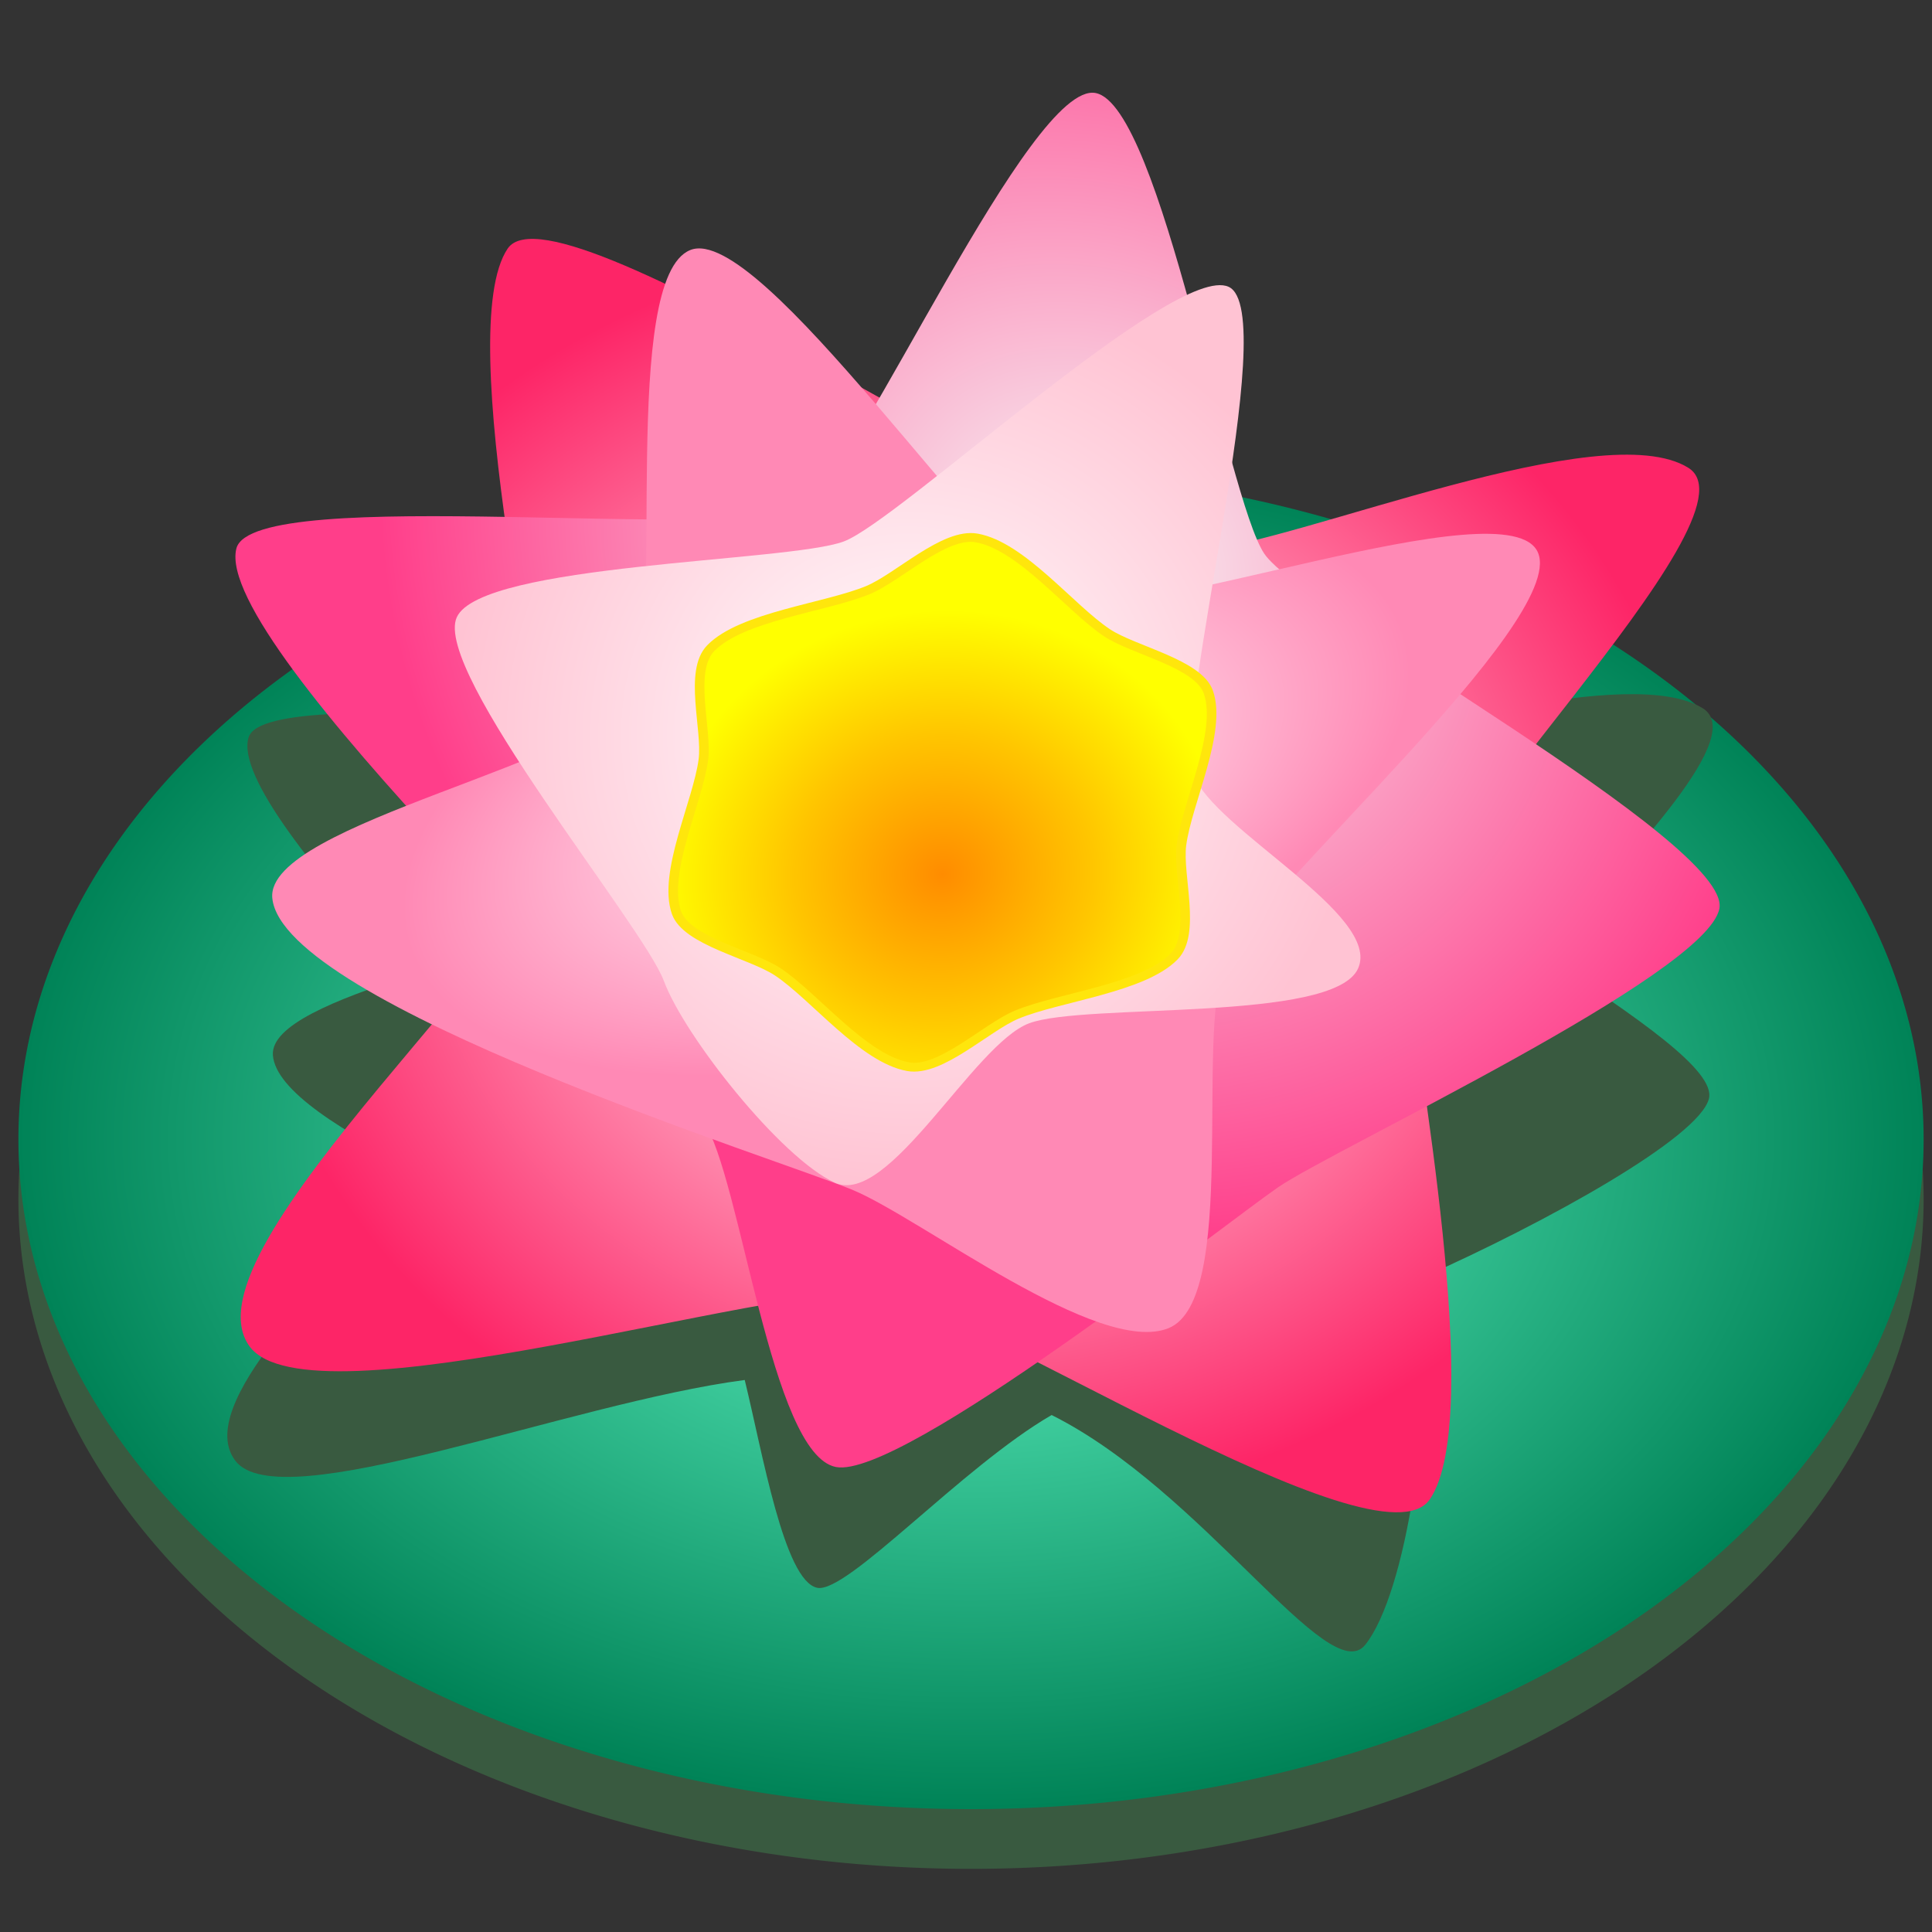 <?xml version="1.0" encoding="UTF-8" standalone="no"?>
<!-- Created with Inkscape (http://www.inkscape.org/) -->

<svg
   xmlns:dc="http://purl.org/dc/elements/1.1/"
   xmlns:cc="http://creativecommons.org/ns#"
   xmlns:rdf="http://www.w3.org/1999/02/22-rdf-syntax-ns#"
   xmlns:svg="http://www.w3.org/2000/svg"
   xmlns="http://www.w3.org/2000/svg"
   xmlns:xlink="http://www.w3.org/1999/xlink"
   xmlns:sodipodi="http://sodipodi.sourceforge.net/DTD/sodipodi-0.dtd"
   xmlns:inkscape="http://www.inkscape.org/namespaces/inkscape"
   version="1.0"
   width="220"
   height="220"
   id="svg2"
   inkscape:version="0.48.4 r9939"
   sodipodi:docname="f2.svg"
   inkscape:export-filename="/home/wilbert/f2.png"
   inkscape:export-xdpi="209.45"
   inkscape:export-ydpi="209.45">
  <rect width="100%" height="100%" fill="#333333" stroke="none"/>
  <sodipodi:namedview
     pagecolor="#ffffff"
     bordercolor="#666666"
     borderopacity="1"
     objecttolerance="10"
     gridtolerance="10"
     guidetolerance="10"
     inkscape:pageopacity="0"
     inkscape:pageshadow="2"
     inkscape:window-width="1920"
     inkscape:window-height="1057"
     id="namedview47"
     showgrid="false"
     inkscape:zoom="3.111809"
     inkscape:cx="45.985523"
     inkscape:cy="85.002797"
     inkscape:window-x="0"
     inkscape:window-y="0"
     inkscape:window-maximized="1"
     inkscape:current-layer="svg2" />
  <defs
     id="defs5">
    <linearGradient
       id="linearGradient3807">
      <stop
         style="stop-color:#69ffcd;stop-opacity:1;"
         offset="0"
         id="stop3809" />
      <stop
         style="stop-color:#008357;stop-opacity:1;"
         offset="1"
         id="stop3811" />
    </linearGradient>
    <linearGradient
       id="linearGradient3308">
      <stop
         id="stop3310"
         style="stop-color:#ff8c00;stop-opacity:1"
         offset="0" />
      <stop
         id="stop3316"
         style="stop-color:#ffc500;stop-opacity:1"
         offset="0.526" />
      <stop
         id="stop3312"
         style="stop-color:#ffff00;stop-opacity:1"
         offset="1" />
    </linearGradient>
    <linearGradient
       id="linearGradient3283">
      <stop
         id="stop3285"
         style="stop-color:#ffffff;stop-opacity:1"
         offset="0" />
      <stop
         id="stop3287"
         style="stop-color:#e7e7e7;stop-opacity:1"
         offset="1" />
    </linearGradient>
    <linearGradient
       id="linearGradient3277">
      <stop
         id="stop3279"
         style="stop-color:#ffffff;stop-opacity:1"
         offset="0" />
      <stop
         id="stop3281"
         style="stop-color:#ffc3d3;stop-opacity:1;"
         offset="1" />
    </linearGradient>
    <linearGradient
       id="linearGradient3243">
      <stop
         id="stop3245"
         style="stop-color:#ffffff;stop-opacity:1"
         offset="0" />
      <stop
         id="stop3247"
         style="stop-color:#ff89b5;stop-opacity:1;"
         offset="1" />
    </linearGradient>
    <linearGradient
       id="linearGradient3229">
      <stop
         id="stop3231"
         style="stop-color:#f7f7f7;stop-opacity:1"
         offset="0" />
      <stop
         id="stop3233"
         style="stop-color:#ff3e8a;stop-opacity:1;"
         offset="1" />
    </linearGradient>
    <linearGradient
       id="linearGradient3208">
      <stop
         id="stop3210"
         style="stop-color:#ffffff;stop-opacity:1;"
         offset="0" />
      <stop
         id="stop3212"
         style="stop-color:#fd2567;stop-opacity:1;"
         offset="1" />
    </linearGradient>
    <inkscape:path-effect
       effect="bend_path"
       id="path-effect2428" />
    <inkscape:path-effect
       effect="bend_path"
       id="path-effect2425" />
    <inkscape:path-effect
       effect="bend_path"
       id="path-effect2423" />
    <radialGradient
       cx="107.719"
       cy="103.643"
       r="83.039"
       fx="107.719"
       fy="103.643"
       id="radialGradient3219"
       xlink:href="#linearGradient3208"
       gradientUnits="userSpaceOnUse"
       gradientTransform="matrix(1,0,0,0.873,242.771,20.381)" />
    <radialGradient
       cx="116.441"
       cy="62.612"
       r="84.506"
       fx="116.441"
       fy="62.612"
       id="radialGradient3227"
       xlink:href="#linearGradient3229"
       gradientUnits="userSpaceOnUse"
       gradientTransform="matrix(0.797,0.584,-0.522,0.712,303.658,-37.387)" />
    <radialGradient
       cx="100.442"
       cy="93.919"
       r="72.18"
       fx="100.442"
       fy="93.919"
       id="radialGradient3241"
       xlink:href="#linearGradient3243"
       gradientUnits="userSpaceOnUse"
       gradientTransform="matrix(1,0,0,0.855,242.771,20.874)" />
    <radialGradient
       cx="107.719"
       cy="103.643"
       r="83.039"
       fx="107.719"
       fy="103.643"
       id="radialGradient3255"
       xlink:href="#linearGradient3208"
       gradientUnits="userSpaceOnUse"
       gradientTransform="matrix(1,0,0,0.873,-172.029,-79.409)" />
    <radialGradient
       cx="116.441"
       cy="62.612"
       r="84.506"
       fx="116.441"
       fy="62.612"
       id="radialGradient3257"
       xlink:href="#linearGradient3229"
       gradientUnits="userSpaceOnUse"
       gradientTransform="matrix(0.797,0.584,-0.522,0.712,-111.143,-137.177)" />
    <radialGradient
       cx="100.442"
       cy="93.919"
       r="72.18"
       fx="100.442"
       fy="93.919"
       id="radialGradient3259"
       xlink:href="#linearGradient3243"
       gradientUnits="userSpaceOnUse"
       gradientTransform="matrix(1,0,0,0.855,-172.029,-78.916)" />
    <radialGradient
       cx="343.391"
       cy="94.883"
       r="52.187"
       fx="343.391"
       fy="94.883"
       id="radialGradient3275"
       xlink:href="#linearGradient3277"
       gradientUnits="userSpaceOnUse"
       gradientTransform="matrix(1,0,0,0.994,0,0.576)" />
    <radialGradient
       cx="107.719"
       cy="103.643"
       r="83.039"
       fx="107.719"
       fy="103.643"
       id="radialGradient3296"
       xlink:href="#linearGradient3208"
       gradientUnits="userSpaceOnUse"
       gradientTransform="matrix(1,0,0,0.873,242.771,20.381)" />
    <radialGradient
       cx="116.441"
       cy="62.612"
       r="84.506"
       fx="116.441"
       fy="62.612"
       id="radialGradient3298"
       xlink:href="#linearGradient3229"
       gradientUnits="userSpaceOnUse"
       gradientTransform="matrix(0.797,0.584,-0.522,0.712,303.658,-37.387)" />
    <radialGradient
       cx="100.442"
       cy="93.919"
       r="72.18"
       fx="100.442"
       fy="93.919"
       id="radialGradient3300"
       xlink:href="#linearGradient3243"
       gradientUnits="userSpaceOnUse"
       gradientTransform="matrix(1,0,0,0.855,242.771,20.874)" />
    <radialGradient
       cx="343.391"
       cy="94.883"
       r="52.187"
       fx="343.391"
       fy="94.883"
       id="radialGradient3302"
       xlink:href="#linearGradient3277"
       gradientUnits="userSpaceOnUse"
       gradientTransform="matrix(1,0,0,0.994,0,0.576)" />
    <radialGradient
       cx="90.575"
       cy="83.387"
       r="29.61"
       fx="90.575"
       fy="83.387"
       id="radialGradient3314"
       xlink:href="#linearGradient3308"
       gradientUnits="userSpaceOnUse"
       gradientTransform="matrix(1,0,0,1.014,0,-1.024)" />
    <radialGradient
       inkscape:collect="always"
       xlink:href="#linearGradient3277"
       id="radialGradient3027"
       gradientUnits="userSpaceOnUse"
       gradientTransform="matrix(1,0,0,0.994,-240.039,-10.59)"
       cx="343.391"
       cy="94.883"
       fx="343.391"
       fy="94.883"
       r="52.187" />
    <radialGradient
       inkscape:collect="always"
       xlink:href="#linearGradient3243"
       id="radialGradient3030"
       gradientUnits="userSpaceOnUse"
       gradientTransform="matrix(0.786,-0.244,0.118,0.38,13.192,78.77)"
       cx="100.442"
       cy="93.919"
       fx="100.442"
       fy="93.919"
       r="72.18" />
    <radialGradient
       inkscape:collect="always"
       xlink:href="#linearGradient3229"
       id="radialGradient3033"
       gradientUnits="userSpaceOnUse"
       gradientTransform="matrix(0.797,0.584,-0.522,0.712,63.619,-48.553)"
       cx="116.441"
       cy="62.612"
       fx="116.441"
       fy="62.612"
       r="84.506" />
    <radialGradient
       inkscape:collect="always"
       xlink:href="#linearGradient3208"
       id="radialGradient3036"
       gradientUnits="userSpaceOnUse"
       gradientTransform="matrix(1,0,0,0.873,2.732,9.215)"
       cx="107.719"
       cy="103.643"
       fx="107.719"
       fy="103.643"
       r="83.039" />
    <radialGradient
       inkscape:collect="always"
       xlink:href="#linearGradient3807"
       id="radialGradient3813"
       cx="220.339"
       cy="743.888"
       fx="220.339"
       fy="743.888"
       r="108.475"
       gradientTransform="matrix(1,0,0,0.703,0,220.842)"
       gradientUnits="userSpaceOnUse" />
  </defs>
  <path
     d="M 328.814,743.888 A 108.475,76.271 0 1 1 111.864,743.888 A 108.475,76.271 0 1 1 328.814,743.888 z"
     transform="translate(-109.767,-607.349)"
     id="path3779"
     style="opacity:1;fill:#395a40;fill-opacity:1;fill-rule:nonzero;stroke:#000000;stroke-width:0;stroke-linecap:butt;stroke-linejoin:round;stroke-miterlimit:4;stroke-dasharray:none;stroke-dashoffset:0;stroke-opacity:1" />
  <path
     d="M 328.814,743.888 A 108.475,76.271 0 1 1 111.864,743.888 A 108.475,76.271 0 1 1 328.814,743.888 z"
     transform="translate(-109.767,-614.152)"
     id="path3777"
     style="opacity:1;fill:url(#radialGradient3813);fill-opacity:1.0;fill-rule:nonzero;stroke:#000000;stroke-width:0;stroke-linecap:butt;stroke-linejoin:round;stroke-miterlimit:4;stroke-dasharray:none;stroke-dashoffset:0;stroke-opacity:1" />
  <path
     inkscape:connector-curvature="0"
     style="fill:#395a40;fill-opacity:1;fill-rule:evenodd"
     id="path3249"
     d="m 127.499,39.863 c -5.343,-0.188 -16.826,18.242 -25.429,30.727 -0.66,-0.36 -1.301,-0.72 -1.961,-1.08 -7.706,-8.603 -15.213,-16.076 -18.996,-14.809 -1.243,0.416 -2.214,1.637 -2.971,3.397 -9.038,-4.23 -15.985,-6.472 -17.825,-4.17 -3.158,3.951 -2.717,15.534 -1.335,27.688 -15.091,-0.691 -29.597,-1.005 -30.666,2.33 -1.396,4.355 7.559,15.492 18.353,27.123 -8.569,2.781 -15.83,5.697 -15.594,9.081 0.276,3.962 7.8,8.799 17.666,13.55 -12.188,12.316 -26.669,26.463 -21.936,32.648 5.052,6.601 37.889,-6.569 57.998,-9.206 2.03,8.281 4.489,22.881 8.255,23.663 3.391,0.705 16.512,-13.786 26.695,-19.673 17.224,8.606 31.586,31.326 35.714,26.162 4.609,-5.767 7.962,-26.663 6.21,-41.689 14.63,-6.493 31.841,-16.109 32.923,-20.504 0.772,-3.138 -7.947,-9.137 -19.145,-16.474 11.174,-12.123 23.426,-24.941 18.418,-27.992 -8.159,-4.969 -34.597,3.035 -49.37,5.901 -4.015,-9.333 -9.74,-45.196 -16.664,-46.635 -0.115,-0.024 -0.221,-0.034 -0.343,-0.039 z" />
  <path
     inkscape:connector-curvature="0"
     style="fill:url(#radialGradient3036);fill-opacity:1;fill-rule:evenodd"
     id="path2417"
     d="m 162.827,170.716 c -5.774,8.556 -53.12,-22.444 -62.994,-23.484 -11.566,-1.218 -64.525,15.331 -71.395,6.107 C 20.192,142.266 64.404,105.093 63.335,94.947 62.162,83.813 51.47,37.698 57.807,28.309 c 5.774,-8.556 68.397,35.425 78.944,34.391 11.575,-1.135 45.749,-15.518 55.506,-9.428 8.891,5.549 -33.229,45.465 -32.161,55.61 1.173,11.134 9.067,52.444 2.731,61.833 z" />
  <path
     inkscape:connector-curvature="0"
     style="fill:url(#radialGradient3033);fill-opacity:1;fill-rule:evenodd"
     id="path2430"
     d="M 95.187,167.05 C 87.749,165.605 84.378,134.066 80.124,127.703 75.87,121.341 24.115,73.46 26.917,62.458 c 1.897,-7.449 58.474,-0.525 64.74,-4.845 6.266,-4.32 25.665,-48.465 33.103,-47.02 7.438,1.445 14.947,46.087 19.201,52.45 4.254,6.363 53.25,32.864 51.828,40.418 -1.422,7.554 -43.992,27.421 -50.257,31.741 -6.266,4.32 -42.906,33.292 -50.345,31.848 z" />
  <path
     inkscape:connector-curvature="0"
     style="fill:url(#radialGradient3030);fill-opacity:1;fill-rule:evenodd"
     id="path2435"
     d="m 133.077,151.235 c -7.945,3.24 -28.009,-12.381 -35.917,-15.708 -7.909,-3.327 -64.981,-21.174 -66.152,-33.257 -0.827,-8.54 37.898,-15.595 41.225,-23.504 3.327,-7.909 -1.584,-47.05 6.361,-50.29 7.945,-3.24 34.215,36.519 42.124,39.846 7.909,3.327 51.188,-13.308 54.427,-5.363 3.24,7.945 -32.381,39.043 -35.708,46.952 -3.327,7.909 1.584,38.084 -6.361,41.324 z" />
  <path
     inkscape:connector-curvature="0"
     style="fill:url(#radialGradient3027);fill-opacity:1.0;fill-rule:evenodd"
     id="path3264"
     d="m 154.634,110.308 c -2.811,6.143 -31.1,3.854 -37.431,6.21 -6.332,2.356 -16.001,20.967 -22.144,18.156 -6.143,-2.811 -17.107,-16.642 -19.463,-22.974 -2.356,-6.332 -26.389,-35.278 -23.577,-41.421 2.811,-6.143 37.726,-6.263 44.058,-8.619 6.332,-2.356 37.688,-31.81 43.831,-28.999 6.143,2.811 -6.387,49.172 -4.031,55.504 2.356,6.332 21.569,16.001 18.758,22.144 z" />
  <path
     d="M 115.663,83.855 C 114.837,87.217 115.984,94.065 113.36,96.323 C 109.727,99.448 100.913,99.17 96.311,100.507 C 92.987,101.472 87.629,105.89 84.363,104.746 C 79.839,103.163 75.673,95.39 72.214,92.073 C 69.716,89.677 63.212,87.246 62.569,83.845 C 61.678,79.136 66.327,71.642 67.47,66.988 C 68.295,63.627 67.149,56.778 69.772,54.521 C 73.405,51.395 82.22,51.674 86.822,50.337 C 90.146,49.371 95.503,44.954 98.77,46.097 C 103.294,47.681 107.459,55.453 110.918,58.77 C 113.416,61.166 119.921,63.597 120.564,66.998 C 121.454,71.707 116.806,79.201 115.663,83.855 z"
     transform="matrix(1.083,-0.145,0.133,0.991,-1.883,29.897)"
     id="path3304"
     style="fill:url(#radialGradient3314);fill-opacity:1;fill-rule:evenodd;stroke:#ffe60c;stroke-opacity:1" />
</svg>
